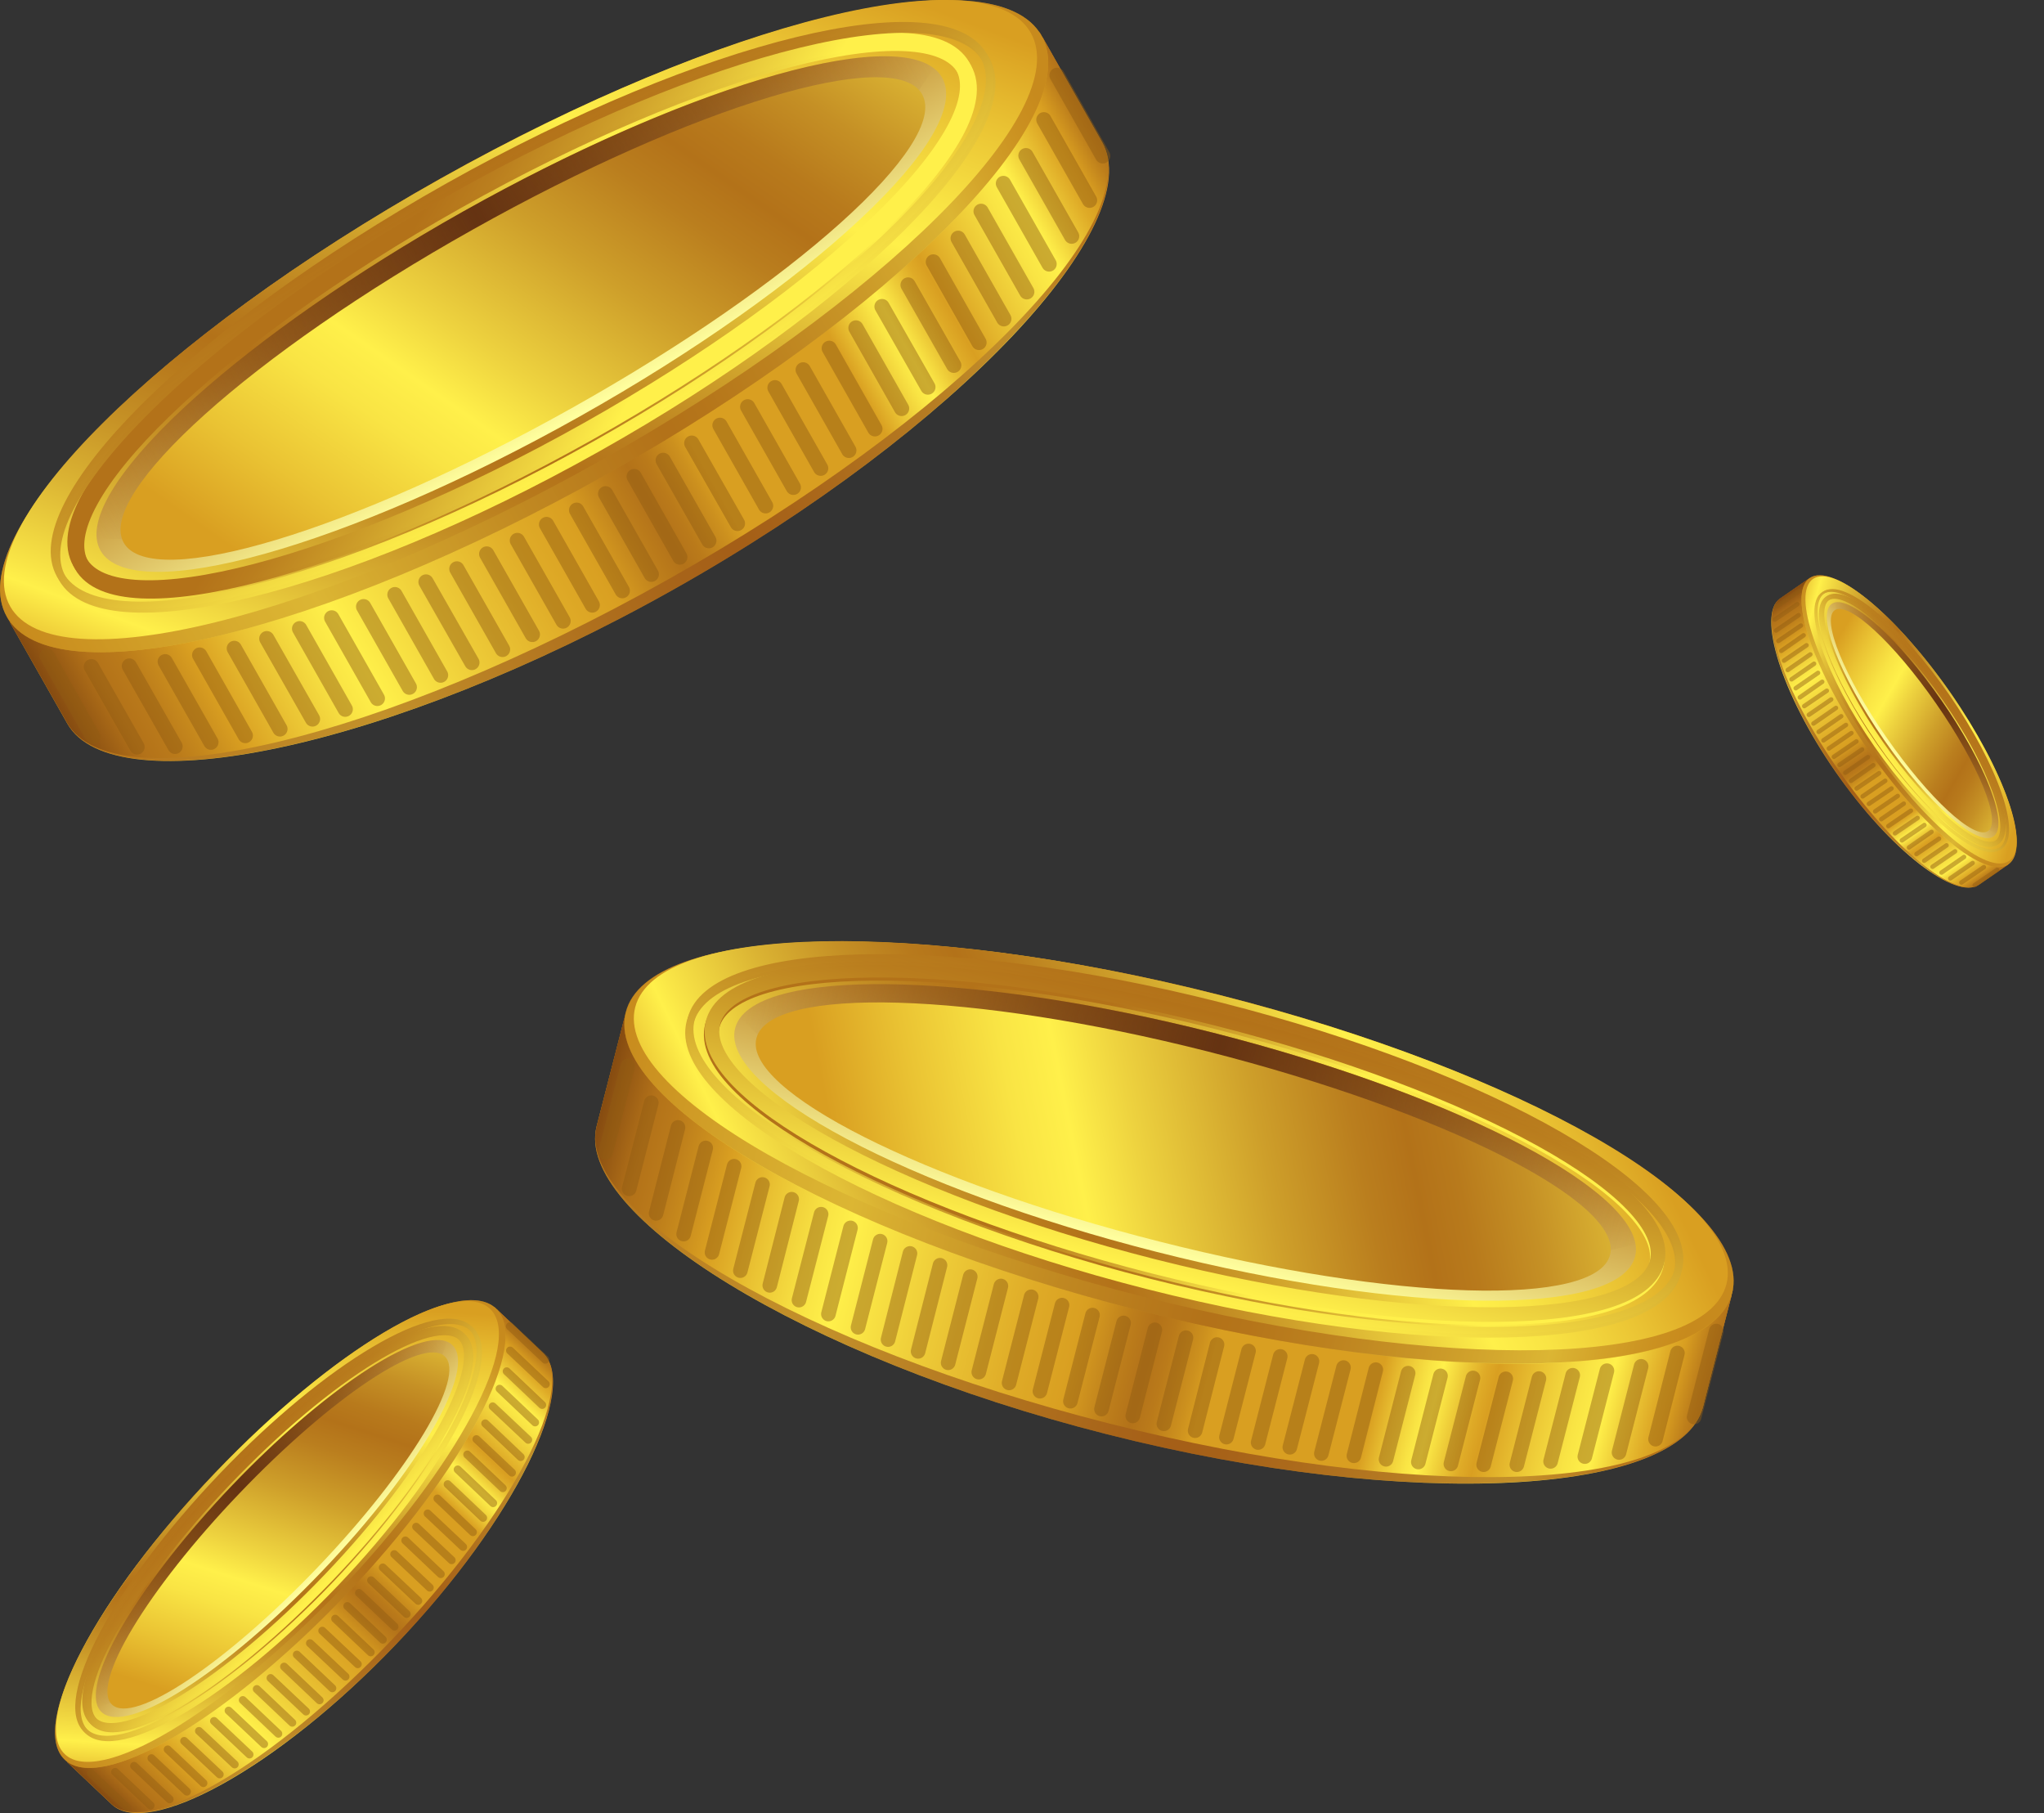 <svg width="53" height="47" viewBox="0 0 53 47" fill="none" xmlns="http://www.w3.org/2000/svg">
<rect x="0" y="0" width="53" height="47" fill="#333333" stroke="none"/>
<g clip-path="url(#clip0)">
<path d="M14.08 35.077C15.01 35.953 13.366 39.386 10.277 42.62C7.189 45.854 3.83 47.662 2.899 46.779C2.705 46.596 1.742 45.682 1.742 45.682C1.742 45.682 4.403 41.937 6.848 39.376C9.342 36.766 12.879 33.941 12.879 33.941C12.879 33.941 13.902 34.904 14.08 35.077Z" fill="url(#paint0_linear)"/>
<path opacity="0.6" d="M14.075 35.071C15.005 35.953 13.366 39.386 10.277 42.615C7.189 45.849 3.83 47.651 2.899 46.774C2.705 46.591 1.742 45.682 1.742 45.682C1.742 45.682 4.403 41.937 6.848 39.376C9.342 36.766 12.879 33.941 12.879 33.941C12.879 33.941 13.896 34.904 14.075 35.071Z" fill="#9B5316"/>
<path d="M14.069 35.066C14.999 35.943 13.252 39.279 10.164 42.507C7.075 45.741 3.819 47.645 2.888 46.763C2.694 46.58 1.682 45.622 1.682 45.622C1.682 45.622 4.343 41.877 6.788 39.316C9.282 36.707 12.82 33.882 12.82 33.882C12.82 33.882 13.891 34.899 14.069 35.066Z" fill="url(#paint1_linear)"/>
<path d="M12.857 33.919C13.788 34.797 12.041 38.133 8.952 41.361C5.863 44.595 2.607 46.499 1.677 45.617C0.746 44.735 2.494 41.404 5.582 38.176C8.671 34.947 11.927 33.042 12.857 33.919Z" fill="url(#paint2_linear)"/>
<path opacity="0.46" d="M12.857 33.919C13.788 34.797 12.041 38.133 8.952 41.361C5.863 44.595 2.607 46.499 1.677 45.617C0.746 44.735 2.494 41.404 5.582 38.176C8.671 34.947 11.927 33.042 12.857 33.919Z" fill="#B37219"/>
<path d="M12.706 33.93C13.593 34.77 11.846 38.036 8.806 41.227C5.761 44.412 2.569 46.317 1.682 45.477C0.795 44.638 2.542 41.372 5.582 38.181C8.622 34.99 11.819 33.091 12.706 33.93Z" fill="url(#paint3_linear)"/>
<path d="M11.727 34.867C12.376 35.48 10.861 38.106 8.352 40.731C5.842 43.363 3.283 44.993 2.634 44.385C1.985 43.772 3.5 41.146 6.009 38.52C8.519 35.894 11.083 34.253 11.727 34.867Z" fill="url(#paint4_linear)"/>
<path d="M11.381 35.442L11.581 34.775C10.753 34.468 8.362 36.056 6.009 38.52C3.656 40.984 2.185 43.443 2.537 44.245L3.132 44.078L11.381 35.442Z" fill="url(#paint5_linear)"/>
<path d="M11.987 34.667C12.717 35.356 11.175 38.154 8.541 40.909C5.907 43.664 3.181 45.343 2.45 44.648C1.72 43.954 3.262 41.162 5.896 38.407C8.53 35.652 11.256 33.973 11.987 34.667Z" stroke="url(#paint6_linear)" stroke-width="0.207" stroke-miterlimit="10"/>
<path d="M11.954 34.635C12.684 35.324 11.143 38.122 8.508 40.877C5.874 43.632 3.148 45.31 2.418 44.616C1.687 43.928 3.229 41.13 5.863 38.375C8.492 35.62 11.218 33.941 11.954 34.635Z" stroke="url(#paint7_linear)" stroke-width="0.207" stroke-miterlimit="10"/>
<path d="M12.23 34.458C13.047 35.227 11.473 38.192 8.72 41.076C5.966 43.96 3.073 45.676 2.256 44.901C1.439 44.132 3.013 41.167 5.766 38.283C8.52 35.399 11.414 33.688 12.23 34.458Z" stroke="url(#paint8_linear)" stroke-width="0.102" stroke-miterlimit="10"/>
<path d="M12.192 34.42C13.009 35.19 11.435 38.154 8.682 41.038C5.928 43.922 3.034 45.639 2.218 44.864C1.401 44.094 2.975 41.13 5.728 38.246C8.482 35.362 11.375 33.651 12.192 34.42Z" stroke="url(#paint9_linear)" stroke-width="0.102" stroke-miterlimit="10"/>
<path d="M11.532 35.163C12.095 35.69 10.618 38.143 8.233 40.635C5.853 43.126 3.467 44.718 2.905 44.191C2.342 43.664 3.819 41.21 6.204 38.719C8.59 36.222 10.975 34.63 11.532 35.163Z" fill="url(#paint10_linear)"/>
<path opacity="0.46" d="M2.364 45.977L3.283 46.844" stroke="#8F5C12" stroke-width="0.207" stroke-miterlimit="10" stroke-linecap="round"/>
<path opacity="0.46" d="M2.986 45.935L3.905 46.806" stroke="#8F5C12" stroke-width="0.207" stroke-miterlimit="10" stroke-linecap="round"/>
<path opacity="0.46" d="M3.478 45.779L4.398 46.645" stroke="#8F5C12" stroke-width="0.207" stroke-miterlimit="10" stroke-linecap="round"/>
<path opacity="0.46" d="M3.927 45.58L4.846 46.446" stroke="#8F5C12" stroke-width="0.207" stroke-miterlimit="10" stroke-linecap="round"/>
<path opacity="0.46" d="M4.349 45.353L5.274 46.225" stroke="#8F5C12" stroke-width="0.207" stroke-miterlimit="10" stroke-linecap="round"/>
<path opacity="0.46" d="M4.776 45.133L5.696 45.999" stroke="#8F5C12" stroke-width="0.207" stroke-miterlimit="10" stroke-linecap="round"/>
<path opacity="0.46" d="M5.16 44.874L6.085 45.741" stroke="#8F5C12" stroke-width="0.207" stroke-miterlimit="10" stroke-linecap="round"/>
<path opacity="0.46" d="M5.55 44.616L6.469 45.483" stroke="#8F5C12" stroke-width="0.207" stroke-miterlimit="10" stroke-linecap="round"/>
<path opacity="0.46" d="M5.928 44.347L6.848 45.214" stroke="#8F5C12" stroke-width="0.207" stroke-miterlimit="10" stroke-linecap="round"/>
<path opacity="0.46" d="M6.296 44.073L7.216 44.945" stroke="#8F5C12" stroke-width="0.207" stroke-miterlimit="10" stroke-linecap="round"/>
<path opacity="0.46" d="M6.659 43.788L7.578 44.659" stroke="#8F5C12" stroke-width="0.207" stroke-miterlimit="10" stroke-linecap="round"/>
<path opacity="0.46" d="M7.016 43.502L7.935 44.369" stroke="#8F5C12" stroke-width="0.207" stroke-miterlimit="10" stroke-linecap="round"/>
<path opacity="0.46" d="M7.367 43.206L8.287 44.078" stroke="#8F5C12" stroke-width="0.207" stroke-miterlimit="10" stroke-linecap="round"/>
<path opacity="0.46" d="M7.697 42.895L8.617 43.766" stroke="#8F5C12" stroke-width="0.207" stroke-miterlimit="10" stroke-linecap="round"/>
<path opacity="0.46" d="M8.038 42.599L8.958 43.465" stroke="#8F5C12" stroke-width="0.207" stroke-miterlimit="10" stroke-linecap="round"/>
<path opacity="0.46" d="M8.357 42.276L9.276 43.142" stroke="#8F5C12" stroke-width="0.207" stroke-miterlimit="10" stroke-linecap="round"/>
<path opacity="0.46" d="M8.692 41.964L9.612 42.835" stroke="#8F5C12" stroke-width="0.207" stroke-miterlimit="10" stroke-linecap="round"/>
<path opacity="0.46" d="M9.006 41.636L9.926 42.507" stroke="#8F5C12" stroke-width="0.207" stroke-miterlimit="10" stroke-linecap="round"/>
<path opacity="0.46" d="M9.309 41.296L10.229 42.168" stroke="#8F5C12" stroke-width="0.207" stroke-miterlimit="10" stroke-linecap="round"/>
<path opacity="0.46" d="M9.623 40.968L10.543 41.84" stroke="#8F5C12" stroke-width="0.207" stroke-miterlimit="10" stroke-linecap="round"/>
<path opacity="0.46" d="M9.926 40.635L10.845 41.501" stroke="#8F5C12" stroke-width="0.207" stroke-miterlimit="10" stroke-linecap="round"/>
<path opacity="0.46" d="M10.223 40.29L11.143 41.157" stroke="#8F5C12" stroke-width="0.207" stroke-miterlimit="10" stroke-linecap="round"/>
<path opacity="0.46" d="M10.51 39.935L11.429 40.807" stroke="#8F5C12" stroke-width="0.207" stroke-miterlimit="10" stroke-linecap="round"/>
<path opacity="0.46" d="M10.791 39.58L11.711 40.446" stroke="#8F5C12" stroke-width="0.207" stroke-miterlimit="10" stroke-linecap="round"/>
<path opacity="0.46" d="M11.089 39.236L12.008 40.102" stroke="#8F5C12" stroke-width="0.207" stroke-miterlimit="10" stroke-linecap="round"/>
<path opacity="0.46" d="M11.343 38.848L12.262 39.72" stroke="#8F5C12" stroke-width="0.207" stroke-miterlimit="10" stroke-linecap="round"/>
<path opacity="0.46" d="M11.608 38.477L12.527 39.349" stroke="#8F5C12" stroke-width="0.207" stroke-miterlimit="10" stroke-linecap="round"/>
<path opacity="0.46" d="M11.868 38.095L12.787 38.967" stroke="#8F5C12" stroke-width="0.207" stroke-miterlimit="10" stroke-linecap="round"/>
<path opacity="0.46" d="M12.116 37.708L13.036 38.579" stroke="#8F5C12" stroke-width="0.207" stroke-miterlimit="10" stroke-linecap="round"/>
<path opacity="0.46" d="M12.354 37.309L13.274 38.176" stroke="#8F5C12" stroke-width="0.207" stroke-miterlimit="10" stroke-linecap="round"/>
<path opacity="0.46" d="M12.582 36.9L13.501 37.772" stroke="#8F5C12" stroke-width="0.207" stroke-miterlimit="10" stroke-linecap="round"/>
<path opacity="0.46" d="M12.776 36.459L13.696 37.325" stroke="#8F5C12" stroke-width="0.207" stroke-miterlimit="10" stroke-linecap="round"/>
<path opacity="0.46" d="M12.955 36.002L13.875 36.874" stroke="#8F5C12" stroke-width="0.207" stroke-miterlimit="10" stroke-linecap="round"/>
<path opacity="0.46" d="M13.139 35.55L14.058 36.422" stroke="#8F5C12" stroke-width="0.207" stroke-miterlimit="10" stroke-linecap="round"/>
<path opacity="0.46" d="M13.226 35.012L14.151 35.884" stroke="#8F5C12" stroke-width="0.207" stroke-miterlimit="10" stroke-linecap="round"/>
<path opacity="0.46" d="M13.22 34.382L14.14 35.249" stroke="#8F5C12" stroke-width="0.207" stroke-miterlimit="10" stroke-linecap="round"/>
<path d="M28.577 3.686C29.778 5.795 24.877 11.116 17.466 15.281C10.061 19.446 2.948 20.872 1.747 18.762C1.498 18.326 0.26 16.137 0.26 16.137C0.26 16.137 7.178 10.81 13.052 7.506C19.04 4.143 27.035 0.969 27.035 0.969C27.035 0.969 28.344 3.282 28.577 3.686Z" fill="url(#paint11_linear)"/>
<path opacity="0.6" d="M28.571 3.68C29.772 5.79 24.872 11.116 17.466 15.281C10.061 19.446 2.943 20.866 1.747 18.757C1.498 18.321 0.26 16.142 0.26 16.142C0.26 16.142 7.178 10.815 13.052 7.511C19.04 4.143 27.035 0.969 27.035 0.969C27.035 0.969 28.344 3.277 28.571 3.68Z" fill="#9B5316"/>
<path d="M28.561 3.664C29.761 5.773 24.725 10.864 17.32 15.023C9.91 19.187 2.937 20.85 1.737 18.735C1.488 18.3 0.184 16.002 0.184 16.002C0.184 16.002 7.102 10.675 12.977 7.371C18.965 4.014 26.959 0.839 26.959 0.839C26.959 0.839 28.333 3.261 28.561 3.664Z" fill="url(#paint12_linear)"/>
<path d="M27.003 0.92C28.203 3.029 23.167 8.119 15.762 12.278C8.352 16.443 1.379 18.106 0.178 15.991C-1.022 13.877 4.014 8.792 11.419 4.633C18.829 0.468 25.802 -1.195 27.003 0.92Z" fill="url(#paint13_linear)"/>
<path opacity="0.46" d="M27.003 0.92C28.203 3.029 23.167 8.119 15.762 12.278C8.352 16.443 1.379 18.106 0.178 15.991C-1.022 13.877 4.014 8.792 11.419 4.633C18.829 0.468 25.802 -1.195 27.003 0.92Z" fill="#B37219"/>
<path d="M26.727 0.85C27.873 2.868 22.875 7.834 15.573 11.94C8.26 16.045 1.406 17.74 0.265 15.722C-0.882 13.704 4.111 8.738 11.419 4.633C18.726 0.527 25.58 -1.168 26.727 0.85Z" fill="url(#paint14_linear)"/>
<path d="M24.428 2.012C25.261 3.481 21.052 7.414 15.027 10.799C9.001 14.183 3.44 15.738 2.607 14.275C1.774 12.811 5.982 8.873 12.008 5.488C18.034 2.098 23.595 0.543 24.428 2.012Z" fill="url(#paint15_linear)"/>
<path d="M23.476 2.868L24.211 1.765C22.875 0.753 17.645 2.319 12.008 5.483C6.366 8.657 2.315 12.311 2.51 13.963L3.683 13.99L23.476 2.868Z" fill="url(#paint16_linear)"/>
<path d="M15.266 11.226C21.587 7.674 25.947 3.451 25.005 1.792C24.064 0.134 18.176 1.668 11.855 5.22C5.535 8.771 1.174 12.994 2.116 14.653C3.058 16.311 8.945 14.777 15.266 11.226Z" stroke="url(#paint17_linear)" stroke-width="0.394" stroke-miterlimit="10"/>
<path d="M15.222 11.144C21.543 7.593 25.903 3.37 24.961 1.711C24.02 0.053 18.132 1.587 11.811 5.138C5.491 8.69 1.13 12.913 2.072 14.572C3.014 16.23 8.901 14.696 15.222 11.144Z" stroke="url(#paint18_linear)" stroke-width="0.394" stroke-miterlimit="10"/>
<path d="M25.564 1.544C26.613 3.395 22.102 7.904 15.492 11.617C8.876 15.335 2.667 16.847 1.617 14.996C0.568 13.145 5.079 8.636 11.689 4.923C18.299 1.205 24.514 -0.307 25.564 1.544Z" stroke="url(#paint19_linear)" stroke-width="0.193" stroke-miterlimit="10"/>
<path d="M25.51 1.453C26.559 3.304 22.048 7.813 15.438 11.525C8.828 15.238 2.613 16.755 1.563 14.904C0.514 13.053 5.025 8.544 11.635 4.832C18.25 1.119 24.46 -0.393 25.51 1.453Z" stroke="url(#paint20_linear)" stroke-width="0.193" stroke-miterlimit="10"/>
<path d="M23.909 2.443C24.628 3.713 20.582 7.35 14.865 10.557C9.147 13.769 3.933 15.34 3.208 14.07C2.488 12.801 6.534 9.163 12.252 5.956C17.969 2.744 23.189 1.173 23.909 2.443Z" fill="url(#paint21_linear)"/>
<path opacity="0.46" d="M1.223 17.008L2.407 19.096" stroke="#8F5C12" stroke-width="0.394" stroke-miterlimit="10" stroke-linecap="round"/>
<path opacity="0.46" d="M2.369 17.283L3.554 19.365" stroke="#8F5C12" stroke-width="0.394" stroke-miterlimit="10" stroke-linecap="round"/>
<path opacity="0.46" d="M3.354 17.266L4.539 19.349" stroke="#8F5C12" stroke-width="0.394" stroke-miterlimit="10" stroke-linecap="round"/>
<path opacity="0.46" d="M4.284 17.154L5.469 19.241" stroke="#8F5C12" stroke-width="0.394" stroke-miterlimit="10" stroke-linecap="round"/>
<path opacity="0.46" d="M5.177 16.981L6.361 19.069" stroke="#8F5C12" stroke-width="0.394" stroke-miterlimit="10" stroke-linecap="round"/>
<path opacity="0.46" d="M6.075 16.809L7.259 18.897" stroke="#8F5C12" stroke-width="0.394" stroke-miterlimit="10" stroke-linecap="round"/>
<path opacity="0.46" d="M6.918 16.556L8.103 18.639" stroke="#8F5C12" stroke-width="0.394" stroke-miterlimit="10" stroke-linecap="round"/>
<path opacity="0.46" d="M7.768 16.298L8.952 18.386" stroke="#8F5C12" stroke-width="0.394" stroke-miterlimit="10" stroke-linecap="round"/>
<path opacity="0.46" d="M8.601 16.018L9.785 18.106" stroke="#8F5C12" stroke-width="0.394" stroke-miterlimit="10" stroke-linecap="round"/>
<path opacity="0.46" d="M9.428 15.727L10.613 17.815" stroke="#8F5C12" stroke-width="0.394" stroke-miterlimit="10" stroke-linecap="round"/>
<path opacity="0.46" d="M10.24 15.415L11.424 17.503" stroke="#8F5C12" stroke-width="0.394" stroke-miterlimit="10" stroke-linecap="round"/>
<path opacity="0.46" d="M11.046 15.087L12.236 17.175" stroke="#8F5C12" stroke-width="0.394" stroke-miterlimit="10" stroke-linecap="round"/>
<path opacity="0.46" d="M11.846 14.748L13.031 16.836" stroke="#8F5C12" stroke-width="0.394" stroke-miterlimit="10" stroke-linecap="round"/>
<path opacity="0.46" d="M12.62 14.361L13.804 16.448" stroke="#8F5C12" stroke-width="0.394" stroke-miterlimit="10" stroke-linecap="round"/>
<path opacity="0.46" d="M13.415 14.011L14.6 16.099" stroke="#8F5C12" stroke-width="0.394" stroke-miterlimit="10" stroke-linecap="round"/>
<path opacity="0.46" d="M14.172 13.597L15.357 15.685" stroke="#8F5C12" stroke-width="0.394" stroke-miterlimit="10" stroke-linecap="round"/>
<path opacity="0.46" d="M14.951 13.226L16.136 15.313" stroke="#8F5C12" stroke-width="0.394" stroke-miterlimit="10" stroke-linecap="round"/>
<path opacity="0.46" d="M15.703 12.8L16.888 14.888" stroke="#8F5C12" stroke-width="0.394" stroke-miterlimit="10" stroke-linecap="round"/>
<path opacity="0.46" d="M16.444 12.354L17.628 14.442" stroke="#8F5C12" stroke-width="0.394" stroke-miterlimit="10" stroke-linecap="round"/>
<path opacity="0.46" d="M17.196 11.934L18.38 14.017" stroke="#8F5C12" stroke-width="0.394" stroke-miterlimit="10" stroke-linecap="round"/>
<path opacity="0.46" d="M17.937 11.488L19.122 13.57" stroke="#8F5C12" stroke-width="0.394" stroke-miterlimit="10" stroke-linecap="round"/>
<path opacity="0.46" d="M18.668 11.025L19.852 13.113" stroke="#8F5C12" stroke-width="0.394" stroke-miterlimit="10" stroke-linecap="round"/>
<path opacity="0.46" d="M19.387 10.546L20.571 12.634" stroke="#8F5C12" stroke-width="0.394" stroke-miterlimit="10" stroke-linecap="round"/>
<path opacity="0.46" d="M20.095 10.051L21.28 12.139" stroke="#8F5C12" stroke-width="0.394" stroke-miterlimit="10" stroke-linecap="round"/>
<path opacity="0.46" d="M20.826 9.588L22.01 11.676" stroke="#8F5C12" stroke-width="0.394" stroke-miterlimit="10" stroke-linecap="round"/>
<path opacity="0.46" d="M21.502 9.029L22.686 11.117" stroke="#8F5C12" stroke-width="0.394" stroke-miterlimit="10" stroke-linecap="round"/>
<path opacity="0.46" d="M22.194 8.501L23.378 10.589" stroke="#8F5C12" stroke-width="0.394" stroke-miterlimit="10" stroke-linecap="round"/>
<path opacity="0.46" d="M22.87 7.947L24.06 10.035" stroke="#8F5C12" stroke-width="0.394" stroke-miterlimit="10" stroke-linecap="round"/>
<path opacity="0.46" d="M23.546 7.388L24.731 9.47" stroke="#8F5C12" stroke-width="0.394" stroke-miterlimit="10" stroke-linecap="round"/>
<path opacity="0.46" d="M24.201 6.79L25.385 8.878" stroke="#8F5C12" stroke-width="0.394" stroke-miterlimit="10" stroke-linecap="round"/>
<path opacity="0.46" d="M24.844 6.177L26.029 8.265" stroke="#8F5C12" stroke-width="0.394" stroke-miterlimit="10" stroke-linecap="round"/>
<path opacity="0.46" d="M25.439 5.478L26.624 7.565" stroke="#8F5C12" stroke-width="0.394" stroke-miterlimit="10" stroke-linecap="round"/>
<path opacity="0.46" d="M26.018 4.756L27.203 6.844" stroke="#8F5C12" stroke-width="0.394" stroke-miterlimit="10" stroke-linecap="round"/>
<path opacity="0.46" d="M26.602 4.035L27.787 6.123" stroke="#8F5C12" stroke-width="0.394" stroke-miterlimit="10" stroke-linecap="round"/>
<path opacity="0.46" d="M27.067 3.104L28.252 5.192" stroke="#8F5C12" stroke-width="0.394" stroke-miterlimit="10" stroke-linecap="round"/>
<path opacity="0.46" d="M27.408 1.953L28.593 4.041" stroke="#8F5C12" stroke-width="0.394" stroke-miterlimit="10" stroke-linecap="round"/>
<path d="M51.306 22.938C50.716 23.341 49.018 22.055 47.595 20.011C46.173 17.96 45.561 15.927 46.151 15.523C46.275 15.437 46.881 15.017 46.881 15.017C46.881 15.017 48.634 16.89 49.764 18.515C50.916 20.172 52.063 22.416 52.063 22.416C52.063 22.416 51.419 22.857 51.306 22.938Z" fill="url(#paint22_linear)"/>
<path opacity="0.6" d="M51.312 22.932C50.722 23.336 49.023 22.055 47.601 20.005C46.178 17.955 45.567 15.921 46.162 15.518C46.286 15.432 46.892 15.017 46.892 15.017C46.892 15.017 48.645 16.89 49.775 18.515C50.928 20.172 52.074 22.416 52.074 22.416C52.074 22.416 51.42 22.857 51.312 22.932Z" fill="#9B5316"/>
<path d="M51.311 22.932C50.722 23.336 49.088 22.007 47.666 19.957C46.243 17.907 45.567 15.921 46.156 15.512C46.281 15.426 46.919 14.985 46.919 14.985C46.919 14.985 48.672 16.858 49.802 18.483C50.954 20.14 52.101 22.384 52.101 22.384C52.101 22.384 51.425 22.852 51.311 22.932Z" fill="url(#paint23_linear)"/>
<path d="M52.079 22.405C51.49 22.808 49.856 21.48 48.434 19.429C47.011 17.379 46.335 15.394 46.925 14.985C47.514 14.582 49.148 15.911 50.57 17.96C51.993 20.011 52.669 21.996 52.079 22.405Z" fill="url(#paint24_linear)"/>
<path opacity="0.46" d="M52.079 22.405C51.49 22.808 49.856 21.48 48.434 19.429C47.011 17.379 46.335 15.394 46.925 14.985C47.514 14.582 49.148 15.911 50.57 17.96C51.993 20.011 52.669 21.996 52.079 22.405Z" fill="#B37219"/>
<path d="M52.096 22.319C51.533 22.706 49.937 21.383 48.531 19.365C47.125 17.347 46.449 15.394 47.011 15.007C47.574 14.619 49.169 15.943 50.576 17.96C51.977 19.984 52.658 21.931 52.096 22.319Z" fill="url(#paint25_linear)"/>
<path d="M51.69 21.684C51.279 21.964 50.008 20.845 48.85 19.177C47.693 17.509 47.087 15.932 47.498 15.652C47.909 15.372 49.18 16.492 50.338 18.16C51.495 19.822 52.101 21.399 51.69 21.684Z" fill="url(#paint26_linear)"/>
<path d="M51.414 21.426L51.76 21.609C52.025 21.194 51.425 19.709 50.338 18.154C49.256 16.594 48.071 15.512 47.59 15.615L47.617 15.959L51.414 21.426Z" fill="url(#paint27_linear)"/>
<path d="M51.771 21.845C51.306 22.163 49.948 21.006 48.736 19.257C47.525 17.509 46.913 15.835 47.379 15.518C47.844 15.2 49.202 16.357 50.413 18.106C51.625 19.849 52.231 21.528 51.771 21.845Z" stroke="url(#paint28_linear)" stroke-width="0.116" stroke-miterlimit="10"/>
<path d="M51.793 21.829C51.328 22.147 49.97 20.99 48.758 19.241C47.547 17.492 46.935 15.819 47.401 15.502C47.866 15.184 49.224 16.341 50.435 18.09C51.647 19.838 52.258 21.512 51.793 21.829Z" stroke="url(#paint29_linear)" stroke-width="0.116" stroke-miterlimit="10"/>
<path d="M51.858 22.001C51.344 22.356 49.894 21.161 48.623 19.332C47.352 17.503 46.74 15.732 47.26 15.377C47.774 15.022 49.223 16.217 50.494 18.046C51.766 19.875 52.377 21.646 51.858 22.001Z" stroke="url(#paint30_linear)" stroke-width="0.057" stroke-miterlimit="10"/>
<path d="M51.884 21.985C51.37 22.34 49.921 21.146 48.65 19.316C47.379 17.487 46.767 15.717 47.287 15.362C47.8 15.006 49.25 16.201 50.521 18.03C51.787 19.86 52.398 21.63 51.884 21.985Z" stroke="url(#paint31_linear)" stroke-width="0.057" stroke-miterlimit="10"/>
<path d="M51.549 21.544C51.192 21.786 50.019 20.705 48.92 19.123C47.822 17.541 47.222 16.067 47.574 15.819C47.931 15.577 49.104 16.658 50.203 18.24C51.3 19.817 51.906 21.297 51.549 21.544Z" fill="url(#paint32_linear)"/>
<path opacity="0.46" d="M46.654 15.319L46.07 15.722" stroke="#8F5C12" stroke-width="0.116" stroke-miterlimit="10" stroke-linecap="round"/>
<path opacity="0.46" d="M46.605 15.663L46.021 16.061" stroke="#8F5C12" stroke-width="0.116" stroke-miterlimit="10" stroke-linecap="round"/>
<path opacity="0.46" d="M46.637 15.948L46.053 16.346" stroke="#8F5C12" stroke-width="0.116" stroke-miterlimit="10" stroke-linecap="round"/>
<path opacity="0.46" d="M46.697 16.217L46.113 16.616" stroke="#8F5C12" stroke-width="0.116" stroke-miterlimit="10" stroke-linecap="round"/>
<path opacity="0.46" d="M46.767 16.47L46.188 16.873" stroke="#8F5C12" stroke-width="0.116" stroke-miterlimit="10" stroke-linecap="round"/>
<path opacity="0.46" d="M46.843 16.728L46.259 17.126" stroke="#8F5C12" stroke-width="0.116" stroke-miterlimit="10" stroke-linecap="round"/>
<path opacity="0.46" d="M46.941 16.965L46.356 17.369" stroke="#8F5C12" stroke-width="0.116" stroke-miterlimit="10" stroke-linecap="round"/>
<path opacity="0.46" d="M47.038 17.207L46.454 17.611" stroke="#8F5C12" stroke-width="0.116" stroke-miterlimit="10" stroke-linecap="round"/>
<path opacity="0.46" d="M47.141 17.444L46.562 17.842" stroke="#8F5C12" stroke-width="0.116" stroke-miterlimit="10" stroke-linecap="round"/>
<path opacity="0.46" d="M47.249 17.675L46.67 18.079" stroke="#8F5C12" stroke-width="0.116" stroke-miterlimit="10" stroke-linecap="round"/>
<path opacity="0.46" d="M47.368 17.907L46.784 18.305" stroke="#8F5C12" stroke-width="0.116" stroke-miterlimit="10" stroke-linecap="round"/>
<path opacity="0.46" d="M47.482 18.133L46.903 18.531" stroke="#8F5C12" stroke-width="0.116" stroke-miterlimit="10" stroke-linecap="round"/>
<path opacity="0.46" d="M47.606 18.353L47.022 18.757" stroke="#8F5C12" stroke-width="0.116" stroke-miterlimit="10" stroke-linecap="round"/>
<path opacity="0.46" d="M47.741 18.569L47.157 18.972" stroke="#8F5C12" stroke-width="0.116" stroke-miterlimit="10" stroke-linecap="round"/>
<path opacity="0.46" d="M47.865 18.794L47.281 19.193" stroke="#8F5C12" stroke-width="0.116" stroke-miterlimit="10" stroke-linecap="round"/>
<path opacity="0.46" d="M48.006 19.004L47.422 19.403" stroke="#8F5C12" stroke-width="0.116" stroke-miterlimit="10" stroke-linecap="round"/>
<path opacity="0.46" d="M48.136 19.22L47.552 19.618" stroke="#8F5C12" stroke-width="0.116" stroke-miterlimit="10" stroke-linecap="round"/>
<path opacity="0.46" d="M48.282 19.429L47.698 19.828" stroke="#8F5C12" stroke-width="0.116" stroke-miterlimit="10" stroke-linecap="round"/>
<path opacity="0.46" d="M48.433 19.628L47.849 20.032" stroke="#8F5C12" stroke-width="0.116" stroke-miterlimit="10" stroke-linecap="round"/>
<path opacity="0.46" d="M48.574 19.838L47.996 20.242" stroke="#8F5C12" stroke-width="0.116" stroke-miterlimit="10" stroke-linecap="round"/>
<path opacity="0.46" d="M48.726 20.043L48.142 20.441" stroke="#8F5C12" stroke-width="0.116" stroke-miterlimit="10" stroke-linecap="round"/>
<path opacity="0.46" d="M48.883 20.242L48.298 20.645" stroke="#8F5C12" stroke-width="0.116" stroke-miterlimit="10" stroke-linecap="round"/>
<path opacity="0.46" d="M49.045 20.441L48.46 20.839" stroke="#8F5C12" stroke-width="0.116" stroke-miterlimit="10" stroke-linecap="round"/>
<path opacity="0.46" d="M49.207 20.635L48.623 21.033" stroke="#8F5C12" stroke-width="0.116" stroke-miterlimit="10" stroke-linecap="round"/>
<path opacity="0.46" d="M49.364 20.834L48.78 21.237" stroke="#8F5C12" stroke-width="0.116" stroke-miterlimit="10" stroke-linecap="round"/>
<path opacity="0.46" d="M49.548 21.017L48.964 21.415" stroke="#8F5C12" stroke-width="0.116" stroke-miterlimit="10" stroke-linecap="round"/>
<path opacity="0.46" d="M49.721 21.205L49.137 21.603" stroke="#8F5C12" stroke-width="0.116" stroke-miterlimit="10" stroke-linecap="round"/>
<path opacity="0.46" d="M49.899 21.388L49.315 21.786" stroke="#8F5C12" stroke-width="0.116" stroke-miterlimit="10" stroke-linecap="round"/>
<path opacity="0.46" d="M50.083 21.565L49.499 21.969" stroke="#8F5C12" stroke-width="0.116" stroke-miterlimit="10" stroke-linecap="round"/>
<path opacity="0.46" d="M50.278 21.743L49.694 22.141" stroke="#8F5C12" stroke-width="0.116" stroke-miterlimit="10" stroke-linecap="round"/>
<path opacity="0.46" d="M50.473 21.915L49.894 22.313" stroke="#8F5C12" stroke-width="0.116" stroke-miterlimit="10" stroke-linecap="round"/>
<path opacity="0.46" d="M50.694 22.071L50.11 22.47" stroke="#8F5C12" stroke-width="0.116" stroke-miterlimit="10" stroke-linecap="round"/>
<path opacity="0.46" d="M50.927 22.217L50.343 22.62" stroke="#8F5C12" stroke-width="0.116" stroke-miterlimit="10" stroke-linecap="round"/>
<path opacity="0.46" d="M51.149 22.373L50.57 22.771" stroke="#8F5C12" stroke-width="0.116" stroke-miterlimit="10" stroke-linecap="round"/>
<path opacity="0.46" d="M51.441 22.48L50.857 22.878" stroke="#8F5C12" stroke-width="0.116" stroke-miterlimit="10" stroke-linecap="round"/>
<path opacity="0.46" d="M51.787 22.55L51.203 22.948" stroke="#8F5C12" stroke-width="0.116" stroke-miterlimit="10" stroke-linecap="round"/>
<path d="M44.155 36.481C43.576 38.741 36.62 39.193 28.701 37.18C20.777 35.173 14.892 31.461 15.47 29.201C15.589 28.733 16.19 26.398 16.19 26.398C16.19 26.398 24.547 27.274 30.832 28.867C37.231 30.492 44.902 33.575 44.902 33.575C44.902 33.575 44.263 36.045 44.155 36.481Z" fill="url(#paint33_linear)"/>
<path opacity="0.6" d="M44.155 36.475C43.576 38.735 36.62 39.193 28.696 37.18C20.777 35.173 14.892 31.455 15.47 29.195C15.589 28.727 16.19 26.398 16.19 26.398C16.19 26.398 24.547 27.274 30.832 28.867C37.231 30.492 44.902 33.575 44.902 33.575C44.902 33.575 44.269 36.04 44.155 36.475Z" fill="#9B5316"/>
<path d="M44.161 36.459C43.582 38.719 36.691 38.918 28.772 36.906C20.853 34.899 14.897 31.439 15.476 29.179C15.595 28.711 16.222 26.258 16.222 26.258C16.222 26.258 24.585 27.135 30.865 28.727C37.264 30.352 44.934 33.435 44.934 33.435C44.934 33.435 44.274 36.023 44.161 36.459Z" fill="url(#paint34_linear)"/>
<path d="M44.913 33.522C44.334 35.781 37.443 35.98 29.524 33.968C21.599 31.961 15.649 28.501 16.228 26.241C16.807 23.982 23.698 23.783 31.617 25.795C39.541 27.802 45.491 31.262 44.913 33.522Z" fill="url(#paint35_linear)"/>
<path opacity="0.46" d="M44.915 33.516C45.493 31.259 39.54 27.799 31.616 25.789C23.694 23.78 16.801 23.98 16.223 26.238C15.644 28.496 21.598 31.955 29.521 33.965C37.444 35.974 44.336 35.774 44.915 33.516Z" fill="#B37219"/>
<path d="M44.766 33.29C44.215 35.448 37.432 35.588 29.615 33.608C21.799 31.628 15.914 28.27 16.471 26.112C17.023 23.955 23.806 23.815 31.622 25.795C39.433 27.775 45.318 31.133 44.766 33.29Z" fill="url(#paint36_linear)"/>
<path d="M42.397 32.575C41.997 34.146 36.447 34.092 29.999 32.456C23.557 30.82 18.656 28.221 19.062 26.656C19.462 25.085 25.012 25.138 31.46 26.774C37.902 28.41 42.797 31.009 42.397 32.575Z" fill="url(#paint37_linear)"/>
<path d="M41.164 32.542L42.408 32.262C42.159 30.68 37.486 28.308 31.46 26.774C25.423 25.246 20.171 25.101 19.197 26.376L19.998 27.167L41.164 32.542Z" fill="url(#paint38_linear)"/>
<path d="M42.947 32.803C43.401 31.029 38.29 28.201 31.531 26.487C24.772 24.772 18.924 24.82 18.469 26.594C18.014 28.368 23.125 31.196 29.884 32.91C36.644 34.625 42.492 34.577 42.947 32.803Z" stroke="url(#paint39_linear)" stroke-width="0.379" stroke-miterlimit="10"/>
<path d="M42.965 32.72C42.511 34.49 36.663 34.538 29.902 32.827C23.146 31.111 18.034 28.286 18.488 26.51C18.943 24.74 24.79 24.692 31.552 26.403C38.308 28.119 43.419 30.949 42.965 32.72Z" stroke="url(#paint40_linear)" stroke-width="0.379" stroke-miterlimit="10"/>
<path d="M43.495 33C42.987 34.974 36.848 35.125 29.778 33.333C22.708 31.541 17.386 28.485 17.894 26.505C18.402 24.53 24.542 24.38 31.617 26.172C38.681 27.969 44.004 31.025 43.495 33Z" stroke="url(#paint41_linear)" stroke-width="0.186" stroke-miterlimit="10"/>
<path d="M43.522 32.908C43.014 34.883 36.874 35.033 29.805 33.242C22.735 31.45 17.412 28.394 17.921 26.414C18.429 24.439 24.569 24.288 31.638 26.08C38.708 27.872 44.025 30.928 43.522 32.908Z" stroke="url(#paint42_linear)" stroke-width="0.186" stroke-miterlimit="10"/>
<path d="M41.748 32.531C41.402 33.893 36.16 33.737 30.048 32.182C23.936 30.632 19.262 28.27 19.614 26.914C19.96 25.553 25.201 25.709 31.314 27.258C37.426 28.813 42.094 31.17 41.748 32.531Z" fill="url(#paint43_linear)"/>
<path opacity="0.46" d="M16.276 27.64L15.703 29.873" stroke="#8F5C12" stroke-width="0.379" stroke-miterlimit="10" stroke-linecap="round"/>
<path opacity="0.46" d="M16.888 28.587L16.314 30.82" stroke="#8F5C12" stroke-width="0.379" stroke-miterlimit="10" stroke-linecap="round"/>
<path opacity="0.46" d="M17.58 29.228L17.012 31.455" stroke="#8F5C12" stroke-width="0.379" stroke-miterlimit="10" stroke-linecap="round"/>
<path opacity="0.46" d="M18.299 29.76L17.726 31.993" stroke="#8F5C12" stroke-width="0.379" stroke-miterlimit="10" stroke-linecap="round"/>
<path opacity="0.46" d="M19.035 30.234L18.462 32.467" stroke="#8F5C12" stroke-width="0.379" stroke-miterlimit="10" stroke-linecap="round"/>
<path opacity="0.46" d="M19.771 30.707L19.197 32.94" stroke="#8F5C12" stroke-width="0.379" stroke-miterlimit="10" stroke-linecap="round"/>
<path opacity="0.46" d="M20.528 31.089L19.96 33.322" stroke="#8F5C12" stroke-width="0.379" stroke-miterlimit="10" stroke-linecap="round"/>
<path opacity="0.46" d="M21.291 31.477L20.717 33.704" stroke="#8F5C12" stroke-width="0.379" stroke-miterlimit="10" stroke-linecap="round"/>
<path opacity="0.46" d="M22.053 31.832L21.48 34.065" stroke="#8F5C12" stroke-width="0.379" stroke-miterlimit="10" stroke-linecap="round"/>
<path opacity="0.46" d="M22.821 32.176L22.248 34.409" stroke="#8F5C12" stroke-width="0.379" stroke-miterlimit="10" stroke-linecap="round"/>
<path opacity="0.46" d="M23.595 32.494L23.027 34.727" stroke="#8F5C12" stroke-width="0.379" stroke-miterlimit="10" stroke-linecap="round"/>
<path opacity="0.46" d="M24.374 32.8L23.806 35.033" stroke="#8F5C12" stroke-width="0.379" stroke-miterlimit="10" stroke-linecap="round"/>
<path opacity="0.46" d="M25.158 33.096L24.585 35.329" stroke="#8F5C12" stroke-width="0.379" stroke-miterlimit="10" stroke-linecap="round"/>
<path opacity="0.46" d="M25.953 33.338L25.38 35.571" stroke="#8F5C12" stroke-width="0.379" stroke-miterlimit="10" stroke-linecap="round"/>
<path opacity="0.46" d="M26.738 33.618L26.165 35.851" stroke="#8F5C12" stroke-width="0.379" stroke-miterlimit="10" stroke-linecap="round"/>
<path opacity="0.46" d="M27.538 33.834L26.965 36.066" stroke="#8F5C12" stroke-width="0.379" stroke-miterlimit="10" stroke-linecap="round"/>
<path opacity="0.46" d="M28.328 34.092L27.755 36.325" stroke="#8F5C12" stroke-width="0.379" stroke-miterlimit="10" stroke-linecap="round"/>
<path opacity="0.46" d="M29.134 34.296L28.561 36.529" stroke="#8F5C12" stroke-width="0.379" stroke-miterlimit="10" stroke-linecap="round"/>
<path opacity="0.46" d="M29.945 34.474L29.372 36.707" stroke="#8F5C12" stroke-width="0.379" stroke-miterlimit="10" stroke-linecap="round"/>
<path opacity="0.46" d="M30.752 34.678L30.178 36.911" stroke="#8F5C12" stroke-width="0.379" stroke-miterlimit="10" stroke-linecap="round"/>
<path opacity="0.46" d="M31.557 34.856L30.989 37.089" stroke="#8F5C12" stroke-width="0.379" stroke-miterlimit="10" stroke-linecap="round"/>
<path opacity="0.46" d="M32.374 35.023L31.801 37.256" stroke="#8F5C12" stroke-width="0.379" stroke-miterlimit="10" stroke-linecap="round"/>
<path opacity="0.46" d="M33.196 35.163L32.623 37.396" stroke="#8F5C12" stroke-width="0.379" stroke-miterlimit="10" stroke-linecap="round"/>
<path opacity="0.46" d="M34.019 35.292L33.445 37.519" stroke="#8F5C12" stroke-width="0.379" stroke-miterlimit="10" stroke-linecap="round"/>
<path opacity="0.46" d="M34.836 35.453L34.262 37.681" stroke="#8F5C12" stroke-width="0.379" stroke-miterlimit="10" stroke-linecap="round"/>
<path opacity="0.46" d="M35.674 35.507L35.106 37.74" stroke="#8F5C12" stroke-width="0.379" stroke-miterlimit="10" stroke-linecap="round"/>
<path opacity="0.46" d="M36.512 35.598L35.939 37.831" stroke="#8F5C12" stroke-width="0.379" stroke-miterlimit="10" stroke-linecap="round"/>
<path opacity="0.46" d="M37.351 35.668L36.777 37.901" stroke="#8F5C12" stroke-width="0.379" stroke-miterlimit="10" stroke-linecap="round"/>
<path opacity="0.46" d="M38.194 35.722L37.621 37.95" stroke="#8F5C12" stroke-width="0.379" stroke-miterlimit="10" stroke-linecap="round"/>
<path opacity="0.46" d="M39.044 35.744L38.47 37.971" stroke="#8F5C12" stroke-width="0.379" stroke-miterlimit="10" stroke-linecap="round"/>
<path opacity="0.46" d="M39.904 35.738L39.331 37.971" stroke="#8F5C12" stroke-width="0.379" stroke-miterlimit="10" stroke-linecap="round"/>
<path opacity="0.46" d="M40.78 35.652L40.206 37.885" stroke="#8F5C12" stroke-width="0.379" stroke-miterlimit="10" stroke-linecap="round"/>
<path opacity="0.46" d="M41.667 35.534L41.094 37.761" stroke="#8F5C12" stroke-width="0.379" stroke-miterlimit="10" stroke-linecap="round"/>
<path opacity="0.46" d="M42.554 35.421L41.981 37.654" stroke="#8F5C12" stroke-width="0.379" stroke-miterlimit="10" stroke-linecap="round"/>
<path opacity="0.46" d="M43.495 35.076L42.927 37.309" stroke="#8F5C12" stroke-width="0.379" stroke-miterlimit="10" stroke-linecap="round"/>
<path opacity="0.46" d="M44.502 34.506L43.928 36.734" stroke="#8F5C12" stroke-width="0.379" stroke-miterlimit="10" stroke-linecap="round"/>
</g>
<defs>
<linearGradient id="paint0_linear" x1="2.975" y1="46.848" x2="14.092" y2="35.087" gradientUnits="userSpaceOnUse">
<stop stop-color="#D99F21"/>
<stop offset="0.089" stop-color="#EAC333"/>
<stop offset="0.182" stop-color="#F9E444"/>
<stop offset="0.234" stop-color="#FFF04A"/>
<stop offset="0.295" stop-color="#EED33F"/>
<stop offset="0.418" stop-color="#CE9F2A"/>
<stop offset="0.511" stop-color="#BA7E1E"/>
<stop offset="0.561" stop-color="#B37219"/>
<stop offset="0.603" stop-color="#B87A1C"/>
<stop offset="0.668" stop-color="#C59025"/>
<stop offset="0.748" stop-color="#DBB433"/>
<stop offset="0.84" stop-color="#F9E546"/>
<stop offset="0.858" stop-color="#FFF04A"/>
<stop offset="0.9" stop-color="#EECC38"/>
<stop offset="0.945" stop-color="#DFAB27"/>
<stop offset="0.97" stop-color="#D99F21"/>
</linearGradient>
<linearGradient id="paint1_linear" x1="2.865" y1="46.794" x2="14.012" y2="35.001" gradientUnits="userSpaceOnUse">
<stop stop-color="#834910"/>
<stop offset="0.046" stop-color="#B37219"/>
<stop offset="0.069" stop-color="#BA7A1A"/>
<stop offset="0.103" stop-color="#CC901E"/>
<stop offset="0.123" stop-color="#D99F21"/>
<stop offset="0.168" stop-color="#EAC333"/>
<stop offset="0.216" stop-color="#F9E444"/>
<stop offset="0.242" stop-color="#FFF04A"/>
<stop offset="0.323" stop-color="#EECC38"/>
<stop offset="0.409" stop-color="#DFAB27"/>
<stop offset="0.456" stop-color="#D99F21"/>
<stop offset="0.456" stop-color="#D99F21"/>
<stop offset="0.496" stop-color="#BD7E1B"/>
<stop offset="0.518" stop-color="#B37219"/>
<stop offset="0.535" stop-color="#BA7A1A"/>
<stop offset="0.561" stop-color="#CC901E"/>
<stop offset="0.575" stop-color="#D99F21"/>
<stop offset="0.72" stop-color="#D99F21"/>
<stop offset="0.739" stop-color="#EAC333"/>
<stop offset="0.76" stop-color="#F9E444"/>
<stop offset="0.771" stop-color="#FFF04A"/>
<stop offset="0.789" stop-color="#EECC38"/>
<stop offset="0.807" stop-color="#DFAB27"/>
<stop offset="0.818" stop-color="#D99F21"/>
<stop offset="0.855" stop-color="#EAC333"/>
<stop offset="0.894" stop-color="#F9E444"/>
<stop offset="0.916" stop-color="#FFF04A"/>
<stop offset="0.936" stop-color="#EECC38"/>
<stop offset="0.958" stop-color="#DFAB27"/>
<stop offset="0.97" stop-color="#D99F21"/>
<stop offset="0.97" stop-color="#D99F21"/>
<stop offset="0.989" stop-color="#BD7E1B"/>
<stop offset="1" stop-color="#B37219"/>
</linearGradient>
<linearGradient id="paint2_linear" x1="1.679" y1="45.623" x2="12.795" y2="33.862" gradientUnits="userSpaceOnUse">
<stop stop-color="#D99F21"/>
<stop offset="0.089" stop-color="#EAC333"/>
<stop offset="0.182" stop-color="#F9E444"/>
<stop offset="0.234" stop-color="#FFF04A"/>
<stop offset="0.295" stop-color="#EED33F"/>
<stop offset="0.418" stop-color="#CE9F2A"/>
<stop offset="0.511" stop-color="#BA7E1E"/>
<stop offset="0.561" stop-color="#B37219"/>
<stop offset="0.603" stop-color="#B87A1C"/>
<stop offset="0.668" stop-color="#C59025"/>
<stop offset="0.748" stop-color="#DBB433"/>
<stop offset="0.84" stop-color="#F9E546"/>
<stop offset="0.858" stop-color="#FFF04A"/>
<stop offset="0.9" stop-color="#EECC38"/>
<stop offset="0.945" stop-color="#DFAB27"/>
<stop offset="0.97" stop-color="#D99F21"/>
</linearGradient>
<linearGradient id="paint3_linear" x1="7.571" y1="33.764" x2="6.715" y2="47.364" gradientUnits="userSpaceOnUse">
<stop stop-color="#D99F21"/>
<stop offset="0.089" stop-color="#EAC333"/>
<stop offset="0.182" stop-color="#F9E444"/>
<stop offset="0.234" stop-color="#FFF04A"/>
<stop offset="0.295" stop-color="#EED33F"/>
<stop offset="0.418" stop-color="#CE9F2A"/>
<stop offset="0.511" stop-color="#BA7E1E"/>
<stop offset="0.561" stop-color="#B37219"/>
<stop offset="0.603" stop-color="#B87A1C"/>
<stop offset="0.668" stop-color="#C59025"/>
<stop offset="0.748" stop-color="#DBB433"/>
<stop offset="0.84" stop-color="#F9E546"/>
<stop offset="0.858" stop-color="#FFF04A"/>
<stop offset="0.9" stop-color="#EECC38"/>
<stop offset="0.945" stop-color="#DFAB27"/>
<stop offset="0.97" stop-color="#D99F21"/>
</linearGradient>
<linearGradient id="paint4_linear" x1="5.979" y1="38.487" x2="8.321" y2="40.725" gradientUnits="userSpaceOnUse">
<stop stop-color="#B37219"/>
<stop offset="0.142" stop-color="#BA7E25"/>
<stop offset="0.4" stop-color="#CB9F43"/>
<stop offset="0.743" stop-color="#E7D375"/>
<stop offset="1" stop-color="#FFFF9E"/>
</linearGradient>
<linearGradient id="paint5_linear" x1="2.129" y1="43.857" x2="11.122" y2="34.342" gradientUnits="userSpaceOnUse">
<stop stop-color="#8C4D12" stop-opacity="0"/>
<stop offset="0.064" stop-color="#804512" stop-opacity="0.126"/>
<stop offset="0.177" stop-color="#713B12" stop-opacity="0.348"/>
<stop offset="0.31" stop-color="#683512" stop-opacity="0.608"/>
<stop offset="0.51" stop-color="#653312"/>
<stop offset="0.766" stop-color="#673412" stop-opacity="0.477"/>
<stop offset="0.866" stop-color="#6E3912" stop-opacity="0.274"/>
<stop offset="0.938" stop-color="#7A4112" stop-opacity="0.126"/>
<stop offset="0.998" stop-color="#8B4C12" stop-opacity="0.01"/>
<stop offset="1" stop-color="#8C4D12" stop-opacity="0"/>
</linearGradient>
<linearGradient id="paint6_linear" x1="5.854" y1="38.369" x2="8.568" y2="40.962" gradientUnits="userSpaceOnUse">
<stop stop-color="#B37219"/>
<stop offset="0.155" stop-color="#BA7E1E"/>
<stop offset="0.438" stop-color="#CE9F2A"/>
<stop offset="0.813" stop-color="#EED33F"/>
<stop offset="1" stop-color="#FFF04A"/>
</linearGradient>
<linearGradient id="paint7_linear" x1="5.819" y1="38.336" x2="8.533" y2="40.929" gradientUnits="userSpaceOnUse">
<stop stop-color="#B37219"/>
<stop offset="0.155" stop-color="#BA7E1E"/>
<stop offset="0.438" stop-color="#CE9F2A"/>
<stop offset="0.813" stop-color="#EED33F"/>
<stop offset="1" stop-color="#FFF04A"/>
</linearGradient>
<linearGradient id="paint8_linear" x1="5.763" y1="38.245" x2="8.739" y2="41.089" gradientUnits="userSpaceOnUse">
<stop stop-color="#B37219"/>
<stop offset="0.155" stop-color="#BA7E1E"/>
<stop offset="0.438" stop-color="#CE9F2A"/>
<stop offset="0.813" stop-color="#EED33F"/>
<stop offset="1" stop-color="#FFF04A"/>
</linearGradient>
<linearGradient id="paint9_linear" x1="5.724" y1="38.209" x2="8.7" y2="41.052" gradientUnits="userSpaceOnUse">
<stop stop-color="#B37219"/>
<stop offset="0.155" stop-color="#BA7E1E"/>
<stop offset="0.438" stop-color="#CE9F2A"/>
<stop offset="0.813" stop-color="#EED33F"/>
<stop offset="1" stop-color="#FFF04A"/>
</linearGradient>
<linearGradient id="paint10_linear" x1="5.715" y1="44.275" x2="10.096" y2="30.764" gradientUnits="userSpaceOnUse">
<stop stop-color="#D99F21"/>
<stop offset="0.089" stop-color="#EAC333"/>
<stop offset="0.182" stop-color="#F9E444"/>
<stop offset="0.234" stop-color="#FFF04A"/>
<stop offset="0.295" stop-color="#EED33F"/>
<stop offset="0.418" stop-color="#CE9F2A"/>
<stop offset="0.511" stop-color="#BA7E1E"/>
<stop offset="0.561" stop-color="#B37219"/>
<stop offset="0.603" stop-color="#B87A1C"/>
<stop offset="0.668" stop-color="#C59025"/>
<stop offset="0.748" stop-color="#DBB433"/>
<stop offset="0.84" stop-color="#F9E546"/>
<stop offset="0.858" stop-color="#FFF04A"/>
<stop offset="0.9" stop-color="#EECC38"/>
<stop offset="0.945" stop-color="#DFAB27"/>
<stop offset="0.97" stop-color="#D99F21"/>
</linearGradient>
<linearGradient id="paint11_linear" x1="1.846" y1="18.931" x2="28.604" y2="3.738" gradientUnits="userSpaceOnUse">
<stop stop-color="#D99F21"/>
<stop offset="0.089" stop-color="#EAC333"/>
<stop offset="0.182" stop-color="#F9E444"/>
<stop offset="0.234" stop-color="#FFF04A"/>
<stop offset="0.295" stop-color="#EED33F"/>
<stop offset="0.418" stop-color="#CE9F2A"/>
<stop offset="0.511" stop-color="#BA7E1E"/>
<stop offset="0.561" stop-color="#B37219"/>
<stop offset="0.603" stop-color="#B87A1C"/>
<stop offset="0.668" stop-color="#C59025"/>
<stop offset="0.748" stop-color="#DBB433"/>
<stop offset="0.84" stop-color="#F9E546"/>
<stop offset="0.858" stop-color="#FFF04A"/>
<stop offset="0.9" stop-color="#EECC38"/>
<stop offset="0.945" stop-color="#DFAB27"/>
<stop offset="0.97" stop-color="#D99F21"/>
</linearGradient>
<linearGradient id="paint12_linear" x1="1.676" y1="18.772" x2="28.508" y2="3.536" gradientUnits="userSpaceOnUse">
<stop stop-color="#834910"/>
<stop offset="0.046" stop-color="#B37219"/>
<stop offset="0.069" stop-color="#BA7A1A"/>
<stop offset="0.103" stop-color="#CC901E"/>
<stop offset="0.123" stop-color="#D99F21"/>
<stop offset="0.168" stop-color="#EAC333"/>
<stop offset="0.216" stop-color="#F9E444"/>
<stop offset="0.242" stop-color="#FFF04A"/>
<stop offset="0.323" stop-color="#EECC38"/>
<stop offset="0.409" stop-color="#DFAB27"/>
<stop offset="0.456" stop-color="#D99F21"/>
<stop offset="0.456" stop-color="#D99F21"/>
<stop offset="0.496" stop-color="#BD7E1B"/>
<stop offset="0.518" stop-color="#B37219"/>
<stop offset="0.535" stop-color="#BA7A1A"/>
<stop offset="0.561" stop-color="#CC901E"/>
<stop offset="0.575" stop-color="#D99F21"/>
<stop offset="0.72" stop-color="#D99F21"/>
<stop offset="0.739" stop-color="#EAC333"/>
<stop offset="0.76" stop-color="#F9E444"/>
<stop offset="0.771" stop-color="#FFF04A"/>
<stop offset="0.789" stop-color="#EECC38"/>
<stop offset="0.807" stop-color="#DFAB27"/>
<stop offset="0.818" stop-color="#D99F21"/>
<stop offset="0.855" stop-color="#EAC333"/>
<stop offset="0.894" stop-color="#F9E444"/>
<stop offset="0.916" stop-color="#FFF04A"/>
<stop offset="0.936" stop-color="#EECC38"/>
<stop offset="0.958" stop-color="#DFAB27"/>
<stop offset="0.97" stop-color="#D99F21"/>
<stop offset="0.97" stop-color="#D99F21"/>
<stop offset="0.989" stop-color="#BD7E1B"/>
<stop offset="1" stop-color="#B37219"/>
</linearGradient>
<linearGradient id="paint13_linear" x1="0.176" y1="15.991" x2="26.934" y2="0.797" gradientUnits="userSpaceOnUse">
<stop stop-color="#D99F21"/>
<stop offset="0.089" stop-color="#EAC333"/>
<stop offset="0.182" stop-color="#F9E444"/>
<stop offset="0.234" stop-color="#FFF04A"/>
<stop offset="0.295" stop-color="#EED33F"/>
<stop offset="0.418" stop-color="#CE9F2A"/>
<stop offset="0.511" stop-color="#BA7E1E"/>
<stop offset="0.561" stop-color="#B37219"/>
<stop offset="0.603" stop-color="#B87A1C"/>
<stop offset="0.668" stop-color="#C59025"/>
<stop offset="0.748" stop-color="#DBB433"/>
<stop offset="0.84" stop-color="#F9E546"/>
<stop offset="0.858" stop-color="#FFF04A"/>
<stop offset="0.9" stop-color="#EECC38"/>
<stop offset="0.945" stop-color="#DFAB27"/>
<stop offset="0.97" stop-color="#D99F21"/>
</linearGradient>
<linearGradient id="paint14_linear" x1="17.494" y1="-2.286" x2="8.416" y2="21.959" gradientUnits="userSpaceOnUse">
<stop stop-color="#D99F21"/>
<stop offset="0.089" stop-color="#EAC333"/>
<stop offset="0.182" stop-color="#F9E444"/>
<stop offset="0.234" stop-color="#FFF04A"/>
<stop offset="0.295" stop-color="#EED33F"/>
<stop offset="0.418" stop-color="#CE9F2A"/>
<stop offset="0.511" stop-color="#BA7E1E"/>
<stop offset="0.561" stop-color="#B37219"/>
<stop offset="0.603" stop-color="#B87A1C"/>
<stop offset="0.668" stop-color="#C59025"/>
<stop offset="0.748" stop-color="#DBB433"/>
<stop offset="0.84" stop-color="#F9E546"/>
<stop offset="0.858" stop-color="#FFF04A"/>
<stop offset="0.9" stop-color="#EECC38"/>
<stop offset="0.945" stop-color="#DFAB27"/>
<stop offset="0.97" stop-color="#D99F21"/>
</linearGradient>
<linearGradient id="paint15_linear" x1="11.966" y1="5.411" x2="14.974" y2="10.765" gradientUnits="userSpaceOnUse">
<stop stop-color="#B37219"/>
<stop offset="0.142" stop-color="#BA7E25"/>
<stop offset="0.4" stop-color="#CB9F43"/>
<stop offset="0.743" stop-color="#E7D375"/>
<stop offset="1" stop-color="#FFFF9E"/>
</linearGradient>
<linearGradient id="paint16_linear" x1="1.979" y1="13.033" x2="23.626" y2="0.741" gradientUnits="userSpaceOnUse">
<stop stop-color="#8C4D12" stop-opacity="0"/>
<stop offset="0.064" stop-color="#804512" stop-opacity="0.126"/>
<stop offset="0.177" stop-color="#713B12" stop-opacity="0.348"/>
<stop offset="0.31" stop-color="#683512" stop-opacity="0.608"/>
<stop offset="0.51" stop-color="#653312"/>
<stop offset="0.766" stop-color="#673412" stop-opacity="0.477"/>
<stop offset="0.866" stop-color="#6E3912" stop-opacity="0.274"/>
<stop offset="0.938" stop-color="#7A4112" stop-opacity="0.126"/>
<stop offset="0.998" stop-color="#8B4C12" stop-opacity="0.01"/>
<stop offset="1" stop-color="#8C4D12" stop-opacity="0"/>
</linearGradient>
<linearGradient id="paint17_linear" x1="10.53" y1="6.342" x2="16.631" y2="10.04" gradientUnits="userSpaceOnUse">
<stop stop-color="#B37219"/>
<stop offset="0.155" stop-color="#BA7E1E"/>
<stop offset="0.438" stop-color="#CE9F2A"/>
<stop offset="0.813" stop-color="#EED33F"/>
<stop offset="1" stop-color="#FFF04A"/>
</linearGradient>
<linearGradient id="paint18_linear" x1="10.513" y1="6.218" x2="16.614" y2="9.915" gradientUnits="userSpaceOnUse">
<stop stop-color="#B37219"/>
<stop offset="0.155" stop-color="#BA7E1E"/>
<stop offset="0.438" stop-color="#CE9F2A"/>
<stop offset="0.813" stop-color="#EED33F"/>
<stop offset="1" stop-color="#FFF04A"/>
</linearGradient>
<linearGradient id="paint19_linear" x1="11.686" y1="4.865" x2="15.508" y2="11.668" gradientUnits="userSpaceOnUse">
<stop stop-color="#B37219"/>
<stop offset="0.155" stop-color="#BA7E1E"/>
<stop offset="0.438" stop-color="#CE9F2A"/>
<stop offset="0.813" stop-color="#EED33F"/>
<stop offset="1" stop-color="#FFF04A"/>
</linearGradient>
<linearGradient id="paint20_linear" x1="11.613" y1="4.79" x2="15.435" y2="11.592" gradientUnits="userSpaceOnUse">
<stop stop-color="#B37219"/>
<stop offset="0.155" stop-color="#BA7E1E"/>
<stop offset="0.438" stop-color="#CE9F2A"/>
<stop offset="0.813" stop-color="#EED33F"/>
<stop offset="1" stop-color="#FFF04A"/>
</linearGradient>
<linearGradient id="paint21_linear" x1="8.256" y1="15.774" x2="23.711" y2="-6.367" gradientUnits="userSpaceOnUse">
<stop stop-color="#D99F21"/>
<stop offset="0.089" stop-color="#EAC333"/>
<stop offset="0.182" stop-color="#F9E444"/>
<stop offset="0.234" stop-color="#FFF04A"/>
<stop offset="0.295" stop-color="#EED33F"/>
<stop offset="0.418" stop-color="#CE9F2A"/>
<stop offset="0.511" stop-color="#BA7E1E"/>
<stop offset="0.561" stop-color="#B37219"/>
<stop offset="0.603" stop-color="#B87A1C"/>
<stop offset="0.668" stop-color="#C59025"/>
<stop offset="0.748" stop-color="#DBB433"/>
<stop offset="0.84" stop-color="#F9E546"/>
<stop offset="0.858" stop-color="#FFF04A"/>
<stop offset="0.9" stop-color="#EECC38"/>
<stop offset="0.945" stop-color="#DFAB27"/>
<stop offset="0.97" stop-color="#D99F21"/>
</linearGradient>
<linearGradient id="paint22_linear" x1="46.106" y1="15.552" x2="51.222" y2="22.994" gradientUnits="userSpaceOnUse">
<stop stop-color="#D99F21"/>
<stop offset="0.089" stop-color="#EAC333"/>
<stop offset="0.182" stop-color="#F9E444"/>
<stop offset="0.234" stop-color="#FFF04A"/>
<stop offset="0.295" stop-color="#EED33F"/>
<stop offset="0.418" stop-color="#CE9F2A"/>
<stop offset="0.511" stop-color="#BA7E1E"/>
<stop offset="0.561" stop-color="#B37219"/>
<stop offset="0.603" stop-color="#B87A1C"/>
<stop offset="0.668" stop-color="#C59025"/>
<stop offset="0.748" stop-color="#DBB433"/>
<stop offset="0.84" stop-color="#F9E546"/>
<stop offset="0.858" stop-color="#FFF04A"/>
<stop offset="0.9" stop-color="#EECC38"/>
<stop offset="0.945" stop-color="#DFAB27"/>
<stop offset="0.97" stop-color="#D99F21"/>
</linearGradient>
<linearGradient id="paint23_linear" x1="46.148" y1="15.498" x2="51.279" y2="22.96" gradientUnits="userSpaceOnUse">
<stop stop-color="#834910"/>
<stop offset="0.046" stop-color="#B37219"/>
<stop offset="0.069" stop-color="#BA7A1A"/>
<stop offset="0.103" stop-color="#CC901E"/>
<stop offset="0.123" stop-color="#D99F21"/>
<stop offset="0.168" stop-color="#EAC333"/>
<stop offset="0.216" stop-color="#F9E444"/>
<stop offset="0.242" stop-color="#FFF04A"/>
<stop offset="0.323" stop-color="#EECC38"/>
<stop offset="0.409" stop-color="#DFAB27"/>
<stop offset="0.456" stop-color="#D99F21"/>
<stop offset="0.456" stop-color="#D99F21"/>
<stop offset="0.496" stop-color="#BD7E1B"/>
<stop offset="0.518" stop-color="#B37219"/>
<stop offset="0.535" stop-color="#BA7A1A"/>
<stop offset="0.561" stop-color="#CC901E"/>
<stop offset="0.575" stop-color="#D99F21"/>
<stop offset="0.72" stop-color="#D99F21"/>
<stop offset="0.739" stop-color="#EAC333"/>
<stop offset="0.76" stop-color="#F9E444"/>
<stop offset="0.771" stop-color="#FFF04A"/>
<stop offset="0.789" stop-color="#EECC38"/>
<stop offset="0.807" stop-color="#DFAB27"/>
<stop offset="0.818" stop-color="#D99F21"/>
<stop offset="0.855" stop-color="#EAC333"/>
<stop offset="0.894" stop-color="#F9E444"/>
<stop offset="0.916" stop-color="#FFF04A"/>
<stop offset="0.936" stop-color="#EECC38"/>
<stop offset="0.958" stop-color="#DFAB27"/>
<stop offset="0.97" stop-color="#D99F21"/>
<stop offset="0.97" stop-color="#D99F21"/>
<stop offset="0.989" stop-color="#BD7E1B"/>
<stop offset="1" stop-color="#B37219"/>
</linearGradient>
<linearGradient id="paint24_linear" x1="46.928" y1="14.988" x2="52.044" y2="22.429" gradientUnits="userSpaceOnUse">
<stop stop-color="#D99F21"/>
<stop offset="0.089" stop-color="#EAC333"/>
<stop offset="0.182" stop-color="#F9E444"/>
<stop offset="0.234" stop-color="#FFF04A"/>
<stop offset="0.295" stop-color="#EED33F"/>
<stop offset="0.418" stop-color="#CE9F2A"/>
<stop offset="0.511" stop-color="#BA7E1E"/>
<stop offset="0.561" stop-color="#B37219"/>
<stop offset="0.603" stop-color="#B87A1C"/>
<stop offset="0.668" stop-color="#C59025"/>
<stop offset="0.748" stop-color="#DBB433"/>
<stop offset="0.84" stop-color="#F9E546"/>
<stop offset="0.858" stop-color="#FFF04A"/>
<stop offset="0.9" stop-color="#EECC38"/>
<stop offset="0.945" stop-color="#DFAB27"/>
<stop offset="0.97" stop-color="#D99F21"/>
</linearGradient>
<linearGradient id="paint25_linear" x1="52.771" y1="19.547" x2="45.402" y2="17.502" gradientUnits="userSpaceOnUse">
<stop stop-color="#D99F21"/>
<stop offset="0.089" stop-color="#EAC333"/>
<stop offset="0.182" stop-color="#F9E444"/>
<stop offset="0.234" stop-color="#FFF04A"/>
<stop offset="0.295" stop-color="#EED33F"/>
<stop offset="0.418" stop-color="#CE9F2A"/>
<stop offset="0.511" stop-color="#BA7E1E"/>
<stop offset="0.561" stop-color="#B37219"/>
<stop offset="0.603" stop-color="#B87A1C"/>
<stop offset="0.668" stop-color="#C59025"/>
<stop offset="0.748" stop-color="#DBB433"/>
<stop offset="0.84" stop-color="#F9E546"/>
<stop offset="0.858" stop-color="#FFF04A"/>
<stop offset="0.9" stop-color="#EECC38"/>
<stop offset="0.945" stop-color="#DFAB27"/>
<stop offset="0.97" stop-color="#D99F21"/>
</linearGradient>
<linearGradient id="paint26_linear" x1="50.357" y1="18.141" x2="48.87" y2="19.174" gradientUnits="userSpaceOnUse">
<stop stop-color="#B37219"/>
<stop offset="0.142" stop-color="#BA7E25"/>
<stop offset="0.4" stop-color="#CB9F43"/>
<stop offset="0.743" stop-color="#E7D375"/>
<stop offset="1" stop-color="#FFFF9E"/>
</linearGradient>
<linearGradient id="paint27_linear" x1="47.847" y1="15.434" x2="51.986" y2="21.454" gradientUnits="userSpaceOnUse">
<stop stop-color="#8C4D12" stop-opacity="0"/>
<stop offset="0.064" stop-color="#804512" stop-opacity="0.126"/>
<stop offset="0.177" stop-color="#713B12" stop-opacity="0.348"/>
<stop offset="0.31" stop-color="#683512" stop-opacity="0.608"/>
<stop offset="0.51" stop-color="#653312"/>
<stop offset="0.766" stop-color="#673412" stop-opacity="0.477"/>
<stop offset="0.866" stop-color="#6E3912" stop-opacity="0.274"/>
<stop offset="0.938" stop-color="#7A4112" stop-opacity="0.126"/>
<stop offset="0.998" stop-color="#8B4C12" stop-opacity="0.01"/>
<stop offset="1" stop-color="#8C4D12" stop-opacity="0"/>
</linearGradient>
<linearGradient id="paint28_linear" x1="50.445" y1="18.1" x2="48.722" y2="19.297" gradientUnits="userSpaceOnUse">
<stop stop-color="#B37219"/>
<stop offset="0.155" stop-color="#BA7E1E"/>
<stop offset="0.438" stop-color="#CE9F2A"/>
<stop offset="0.813" stop-color="#EED33F"/>
<stop offset="1" stop-color="#FFF04A"/>
</linearGradient>
<linearGradient id="paint29_linear" x1="50.458" y1="18.072" x2="48.736" y2="19.269" gradientUnits="userSpaceOnUse">
<stop stop-color="#B37219"/>
<stop offset="0.155" stop-color="#BA7E1E"/>
<stop offset="0.438" stop-color="#CE9F2A"/>
<stop offset="0.813" stop-color="#EED33F"/>
<stop offset="1" stop-color="#FFF04A"/>
</linearGradient>
<linearGradient id="paint30_linear" x1="50.506" y1="18.038" x2="48.617" y2="19.351" gradientUnits="userSpaceOnUse">
<stop stop-color="#B37219"/>
<stop offset="0.155" stop-color="#BA7E1E"/>
<stop offset="0.438" stop-color="#CE9F2A"/>
<stop offset="0.813" stop-color="#EED33F"/>
<stop offset="1" stop-color="#FFF04A"/>
</linearGradient>
<linearGradient id="paint31_linear" x1="50.53" y1="18.022" x2="48.641" y2="19.334" gradientUnits="userSpaceOnUse">
<stop stop-color="#B37219"/>
<stop offset="0.155" stop-color="#BA7E1E"/>
<stop offset="0.438" stop-color="#CE9F2A"/>
<stop offset="0.813" stop-color="#EED33F"/>
<stop offset="1" stop-color="#FFF04A"/>
</linearGradient>
<linearGradient id="paint32_linear" x1="47.207" y1="17.336" x2="54.1" y2="21.316" gradientUnits="userSpaceOnUse">
<stop stop-color="#D99F21"/>
<stop offset="0.089" stop-color="#EAC333"/>
<stop offset="0.182" stop-color="#F9E444"/>
<stop offset="0.234" stop-color="#FFF04A"/>
<stop offset="0.295" stop-color="#EED33F"/>
<stop offset="0.418" stop-color="#CE9F2A"/>
<stop offset="0.511" stop-color="#BA7E1E"/>
<stop offset="0.561" stop-color="#B37219"/>
<stop offset="0.603" stop-color="#B87A1C"/>
<stop offset="0.668" stop-color="#C59025"/>
<stop offset="0.748" stop-color="#DBB433"/>
<stop offset="0.84" stop-color="#F9E546"/>
<stop offset="0.858" stop-color="#FFF04A"/>
<stop offset="0.9" stop-color="#EECC38"/>
<stop offset="0.945" stop-color="#DFAB27"/>
<stop offset="0.97" stop-color="#D99F21"/>
</linearGradient>
<linearGradient id="paint33_linear" x1="15.421" y1="29.387" x2="44.089" y2="36.736" gradientUnits="userSpaceOnUse">
<stop stop-color="#D99F21"/>
<stop offset="0.089" stop-color="#EAC333"/>
<stop offset="0.182" stop-color="#F9E444"/>
<stop offset="0.234" stop-color="#FFF04A"/>
<stop offset="0.295" stop-color="#EED33F"/>
<stop offset="0.418" stop-color="#CE9F2A"/>
<stop offset="0.511" stop-color="#BA7E1E"/>
<stop offset="0.561" stop-color="#B37219"/>
<stop offset="0.603" stop-color="#B87A1C"/>
<stop offset="0.668" stop-color="#C59025"/>
<stop offset="0.748" stop-color="#DBB433"/>
<stop offset="0.84" stop-color="#F9E546"/>
<stop offset="0.858" stop-color="#FFF04A"/>
<stop offset="0.9" stop-color="#EECC38"/>
<stop offset="0.945" stop-color="#DFAB27"/>
<stop offset="0.97" stop-color="#D99F21"/>
</linearGradient>
<linearGradient id="paint34_linear" x1="15.409" y1="29.164" x2="44.157" y2="36.533" gradientUnits="userSpaceOnUse">
<stop stop-color="#834910"/>
<stop offset="0.046" stop-color="#B37219"/>
<stop offset="0.069" stop-color="#BA7A1A"/>
<stop offset="0.103" stop-color="#CC901E"/>
<stop offset="0.123" stop-color="#D99F21"/>
<stop offset="0.168" stop-color="#EAC333"/>
<stop offset="0.216" stop-color="#F9E444"/>
<stop offset="0.242" stop-color="#FFF04A"/>
<stop offset="0.323" stop-color="#EECC38"/>
<stop offset="0.409" stop-color="#DFAB27"/>
<stop offset="0.456" stop-color="#D99F21"/>
<stop offset="0.456" stop-color="#D99F21"/>
<stop offset="0.496" stop-color="#BD7E1B"/>
<stop offset="0.518" stop-color="#B37219"/>
<stop offset="0.535" stop-color="#BA7A1A"/>
<stop offset="0.561" stop-color="#CC901E"/>
<stop offset="0.575" stop-color="#D99F21"/>
<stop offset="0.72" stop-color="#D99F21"/>
<stop offset="0.739" stop-color="#EAC333"/>
<stop offset="0.76" stop-color="#F9E444"/>
<stop offset="0.771" stop-color="#FFF04A"/>
<stop offset="0.789" stop-color="#EECC38"/>
<stop offset="0.807" stop-color="#DFAB27"/>
<stop offset="0.818" stop-color="#D99F21"/>
<stop offset="0.855" stop-color="#EAC333"/>
<stop offset="0.894" stop-color="#F9E444"/>
<stop offset="0.916" stop-color="#FFF04A"/>
<stop offset="0.936" stop-color="#EECC38"/>
<stop offset="0.958" stop-color="#DFAB27"/>
<stop offset="0.97" stop-color="#D99F21"/>
<stop offset="0.97" stop-color="#D99F21"/>
<stop offset="0.989" stop-color="#BD7E1B"/>
<stop offset="1" stop-color="#B37219"/>
</linearGradient>
<linearGradient id="paint35_linear" x1="16.227" y1="26.243" x2="44.895" y2="33.592" gradientUnits="userSpaceOnUse">
<stop stop-color="#D99F21"/>
<stop offset="0.089" stop-color="#EAC333"/>
<stop offset="0.182" stop-color="#F9E444"/>
<stop offset="0.234" stop-color="#FFF04A"/>
<stop offset="0.295" stop-color="#EED33F"/>
<stop offset="0.418" stop-color="#CE9F2A"/>
<stop offset="0.511" stop-color="#BA7E1E"/>
<stop offset="0.561" stop-color="#B37219"/>
<stop offset="0.603" stop-color="#B87A1C"/>
<stop offset="0.668" stop-color="#C59025"/>
<stop offset="0.748" stop-color="#DBB433"/>
<stop offset="0.84" stop-color="#F9E546"/>
<stop offset="0.858" stop-color="#FFF04A"/>
<stop offset="0.9" stop-color="#EECC38"/>
<stop offset="0.945" stop-color="#DFAB27"/>
<stop offset="0.97" stop-color="#D99F21"/>
</linearGradient>
<linearGradient id="paint36_linear" x1="40.455" y1="25.009" x2="17.965" y2="35.846" gradientUnits="userSpaceOnUse">
<stop stop-color="#D99F21"/>
<stop offset="0.089" stop-color="#EAC333"/>
<stop offset="0.182" stop-color="#F9E444"/>
<stop offset="0.234" stop-color="#FFF04A"/>
<stop offset="0.295" stop-color="#EED33F"/>
<stop offset="0.418" stop-color="#CE9F2A"/>
<stop offset="0.511" stop-color="#BA7E1E"/>
<stop offset="0.561" stop-color="#B37219"/>
<stop offset="0.603" stop-color="#B87A1C"/>
<stop offset="0.668" stop-color="#C59025"/>
<stop offset="0.748" stop-color="#DBB433"/>
<stop offset="0.84" stop-color="#F9E546"/>
<stop offset="0.858" stop-color="#FFF04A"/>
<stop offset="0.9" stop-color="#EECC38"/>
<stop offset="0.945" stop-color="#DFAB27"/>
<stop offset="0.97" stop-color="#D99F21"/>
</linearGradient>
<linearGradient id="paint37_linear" x1="31.477" y1="26.695" x2="30.028" y2="32.409" gradientUnits="userSpaceOnUse">
<stop stop-color="#B37219"/>
<stop offset="0.142" stop-color="#BA7E25"/>
<stop offset="0.4" stop-color="#CB9F43"/>
<stop offset="0.743" stop-color="#E7D375"/>
<stop offset="1" stop-color="#FFFF9E"/>
</linearGradient>
<linearGradient id="paint38_linear" x1="19.455" y1="25.382" x2="42.647" y2="31.327" gradientUnits="userSpaceOnUse">
<stop stop-color="#8C4D12" stop-opacity="0"/>
<stop offset="0.064" stop-color="#804512" stop-opacity="0.126"/>
<stop offset="0.177" stop-color="#713B12" stop-opacity="0.348"/>
<stop offset="0.31" stop-color="#683512" stop-opacity="0.608"/>
<stop offset="0.51" stop-color="#653312"/>
<stop offset="0.766" stop-color="#673412" stop-opacity="0.477"/>
<stop offset="0.866" stop-color="#6E3912" stop-opacity="0.274"/>
<stop offset="0.938" stop-color="#7A4112" stop-opacity="0.126"/>
<stop offset="0.998" stop-color="#8B4C12" stop-opacity="0.01"/>
<stop offset="1" stop-color="#8C4D12" stop-opacity="0"/>
</linearGradient>
<linearGradient id="paint39_linear" x1="27.669" y1="28.109" x2="33.681" y2="31.406" gradientUnits="userSpaceOnUse">
<stop stop-color="#B37219"/>
<stop offset="0.155" stop-color="#BA7E1E"/>
<stop offset="0.438" stop-color="#CE9F2A"/>
<stop offset="0.813" stop-color="#EED33F"/>
<stop offset="1" stop-color="#FFF04A"/>
</linearGradient>
<linearGradient id="paint40_linear" x1="31.676" y1="26.333" x2="29.996" y2="32.954" gradientUnits="userSpaceOnUse">
<stop stop-color="#B37219"/>
<stop offset="0.155" stop-color="#BA7E1E"/>
<stop offset="0.438" stop-color="#CE9F2A"/>
<stop offset="0.813" stop-color="#EED33F"/>
<stop offset="1" stop-color="#FFF04A"/>
</linearGradient>
<linearGradient id="paint41_linear" x1="31.624" y1="26.125" x2="29.782" y2="33.386" gradientUnits="userSpaceOnUse">
<stop stop-color="#B37219"/>
<stop offset="0.155" stop-color="#BA7E1E"/>
<stop offset="0.438" stop-color="#CE9F2A"/>
<stop offset="0.813" stop-color="#EED33F"/>
<stop offset="1" stop-color="#FFF04A"/>
</linearGradient>
<linearGradient id="paint42_linear" x1="31.648" y1="26.031" x2="29.806" y2="33.292" gradientUnits="userSpaceOnUse">
<stop stop-color="#B37219"/>
<stop offset="0.155" stop-color="#BA7E1E"/>
<stop offset="0.438" stop-color="#CE9F2A"/>
<stop offset="0.813" stop-color="#EED33F"/>
<stop offset="1" stop-color="#FFF04A"/>
</linearGradient>
<linearGradient id="paint43_linear" x1="21.979" y1="31.433" x2="47.511" y2="26.362" gradientUnits="userSpaceOnUse">
<stop stop-color="#D99F21"/>
<stop offset="0.089" stop-color="#EAC333"/>
<stop offset="0.182" stop-color="#F9E444"/>
<stop offset="0.234" stop-color="#FFF04A"/>
<stop offset="0.295" stop-color="#EED33F"/>
<stop offset="0.418" stop-color="#CE9F2A"/>
<stop offset="0.511" stop-color="#BA7E1E"/>
<stop offset="0.561" stop-color="#B37219"/>
<stop offset="0.603" stop-color="#B87A1C"/>
<stop offset="0.668" stop-color="#C59025"/>
<stop offset="0.748" stop-color="#DBB433"/>
<stop offset="0.84" stop-color="#F9E546"/>
<stop offset="0.858" stop-color="#FFF04A"/>
<stop offset="0.9" stop-color="#EECC38"/>
<stop offset="0.945" stop-color="#DFAB27"/>
<stop offset="0.97" stop-color="#D99F21"/>
</linearGradient>
<clipPath id="clip0">
<rect width="52.296" height="47" fill="white"/>
</clipPath>
</defs>
</svg>
